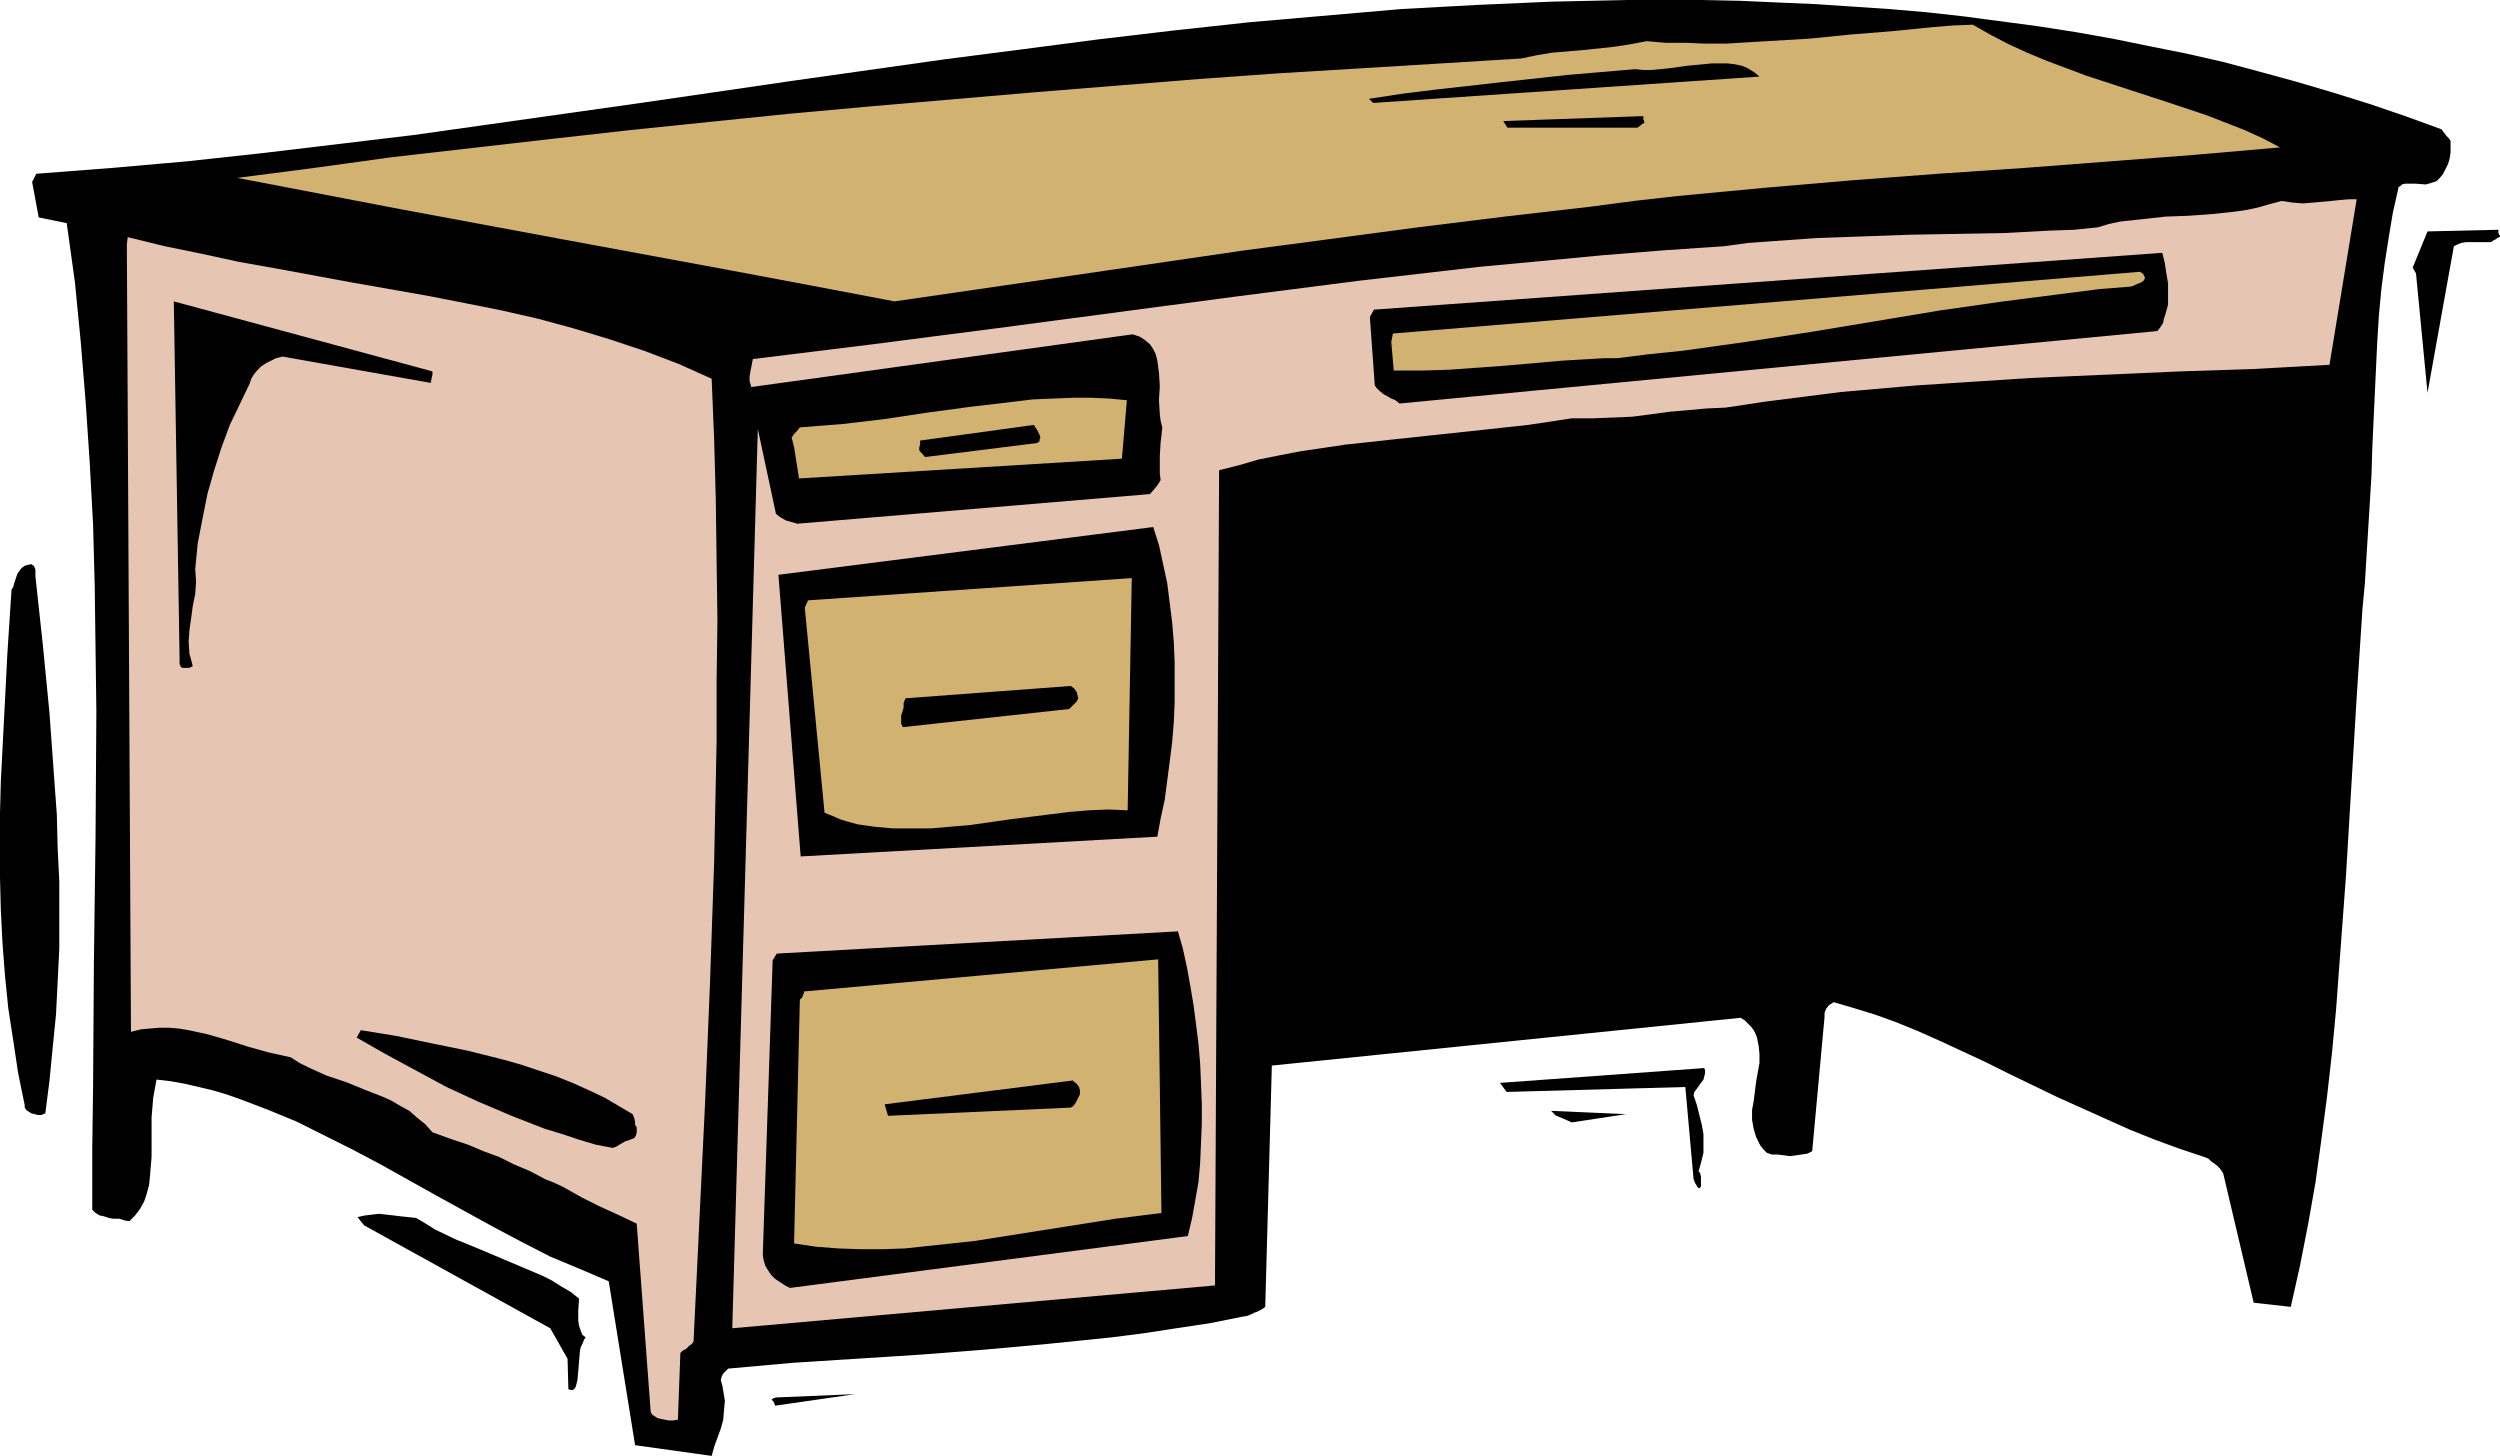 <?xml version="1.0" encoding="UTF-8" standalone="no"?>
<svg
   version="1.0"
   width="129.766mm"
   height="75.571mm"
   id="svg24"
   sodipodi:docname="Desk 04.wmf"
   xmlns:inkscape="http://www.inkscape.org/namespaces/inkscape"
   xmlns:sodipodi="http://sodipodi.sourceforge.net/DTD/sodipodi-0.dtd"
   xmlns="http://www.w3.org/2000/svg"
   xmlns:svg="http://www.w3.org/2000/svg">
  <sodipodi:namedview
     id="namedview24"
     pagecolor="#ffffff"
     bordercolor="#000000"
     borderopacity="0.25"
     inkscape:showpageshadow="2"
     inkscape:pageopacity="0.0"
     inkscape:pagecheckerboard="0"
     inkscape:deskcolor="#d1d1d1"
     inkscape:document-units="mm" />
  <defs
     id="defs1">
    <pattern
       id="WMFhbasepattern"
       patternUnits="userSpaceOnUse"
       width="6"
       height="6"
       x="0"
       y="0" />
  </defs>
  <path
     style="fill:#000000;fill-opacity:1;fill-rule:evenodd;stroke:none"
     d="m 6.302,35.703 1.293,6.947 5.494,1.131 1.616,11.632 1.131,11.632 0.97,11.793 0.808,12.116 0.646,11.955 0.323,12.116 0.162,12.278 0.162,12.278 -0.162,24.556 -0.323,24.556 -0.162,24.556 -0.162,12.116 v 11.955 l 0.646,0.646 0.808,0.485 0.808,0.162 0.97,0.323 0.97,0.162 h 1.131 l 0.97,0.323 0.97,0.162 1.131,-1.131 0.97,-1.292 0.808,-1.454 0.485,-1.454 0.485,-1.777 0.162,-1.616 0.162,-1.939 0.162,-1.939 v -3.716 -4.039 l 0.162,-1.939 0.162,-1.939 0.323,-1.777 0.323,-1.777 2.747,0.323 2.747,0.485 2.747,0.646 2.747,0.646 2.747,0.808 2.747,0.969 5.494,2.1 5.494,2.262 5.494,2.746 5.494,2.746 5.494,2.908 10.989,6.139 11.15,6.139 5.494,2.908 5.656,2.908 5.818,2.423 5.656,2.423 5.171,32.149 15.029,2.1 0.485,-1.777 0.646,-1.777 0.646,-1.777 0.485,-1.777 0.162,-1.939 0.162,-1.777 -0.323,-1.939 -0.162,-0.969 -0.323,-1.131 0.162,-0.646 0.323,-0.646 0.485,-0.485 0.485,-0.485 12.605,-1.131 12.605,-0.808 12.605,-0.808 12.443,-0.969 12.443,-1.131 12.605,-1.292 6.302,-0.808 6.302,-0.969 6.464,-0.969 6.464,-1.292 0.97,-0.162 0.808,-0.323 0.646,-0.323 0.485,-0.162 0.97,-0.485 0.646,-0.485 1.293,-47.335 91.95,-9.37 0.808,0.485 0.646,0.646 0.646,0.646 0.485,0.646 0.323,0.646 0.323,0.808 0.323,1.616 0.162,1.616 v 1.777 l -0.323,1.777 -0.323,1.777 -0.485,3.877 -0.323,1.777 v 1.939 l 0.323,1.777 0.485,1.616 0.808,1.616 0.646,0.808 0.646,0.646 0.97,0.323 h 1.131 l 2.424,0.323 1.131,-0.162 1.131,-0.162 1.131,-0.162 0.97,-0.485 2.424,-26.333 v -0.808 l 0.323,-0.808 0.485,-0.646 0.97,-0.646 3.878,1.131 4.202,1.292 4.04,1.454 4.363,1.777 4.363,1.939 4.525,2.1 4.525,2.1 4.525,2.262 4.686,2.262 4.686,2.262 9.696,4.362 4.686,2.1 4.848,1.939 4.848,1.777 4.848,1.616 0.808,0.323 0.485,0.485 1.131,0.808 0.646,0.646 0.646,0.969 5.979,25.364 7.272,0.808 1.778,-7.916 1.616,-8.239 1.454,-8.239 1.131,-8.239 1.131,-8.562 0.97,-8.562 0.808,-8.562 0.646,-8.724 1.293,-17.448 2.101,-35.057 1.131,-17.286 0.485,-5.17 0.323,-5.331 0.646,-10.501 0.323,-5.331 0.162,-5.331 0.485,-10.501 0.485,-10.339 0.323,-5.17 0.485,-5.17 0.646,-5.008 0.808,-5.17 0.808,-4.847 1.131,-5.008 0.323,-0.162 0.323,-0.323 0.646,-0.162 h 0.97 0.97 l 2.101,0.162 1.131,-0.323 0.97,-0.323 0.646,-0.646 0.646,-0.808 0.485,-0.969 0.485,-0.969 0.323,-1.131 0.162,-1.131 v -1.131 -1.131 l -0.323,-0.485 -0.485,-0.485 -0.485,-0.646 -0.485,-0.646 -7.11,-2.585 -7.11,-2.423 -7.272,-2.262 -7.11,-2.1 -7.11,-1.939 -7.272,-1.939 -7.11,-1.616 -7.272,-1.454 -7.11,-1.454 -7.272,-1.292 -7.272,-1.131 -7.272,-0.969 -7.272,-0.969 L 378.144,2.423 370.71,1.777 363.438,1.292 356.166,0.808 348.732,0.485 341.46,0.162 334.027,0 h -7.272 -7.434 l -14.867,0.323 -14.706,0.646 -14.867,0.808 -14.867,1.292 -14.867,1.292 -14.867,1.616 -15.029,1.777 -14.867,1.939 -15.029,1.939 -29.734,4.2 -29.896,4.362 -29.734,4.2 -14.867,2.1 -14.867,1.777 -14.867,1.777 -14.867,1.616 -14.706,1.292 -14.706,1.131 z"
     id="path1" />
  <path
     style="fill:#000000;fill-opacity:1;fill-rule:evenodd;stroke:none"
     d="M 2.262,115.671 1.454,128.111 0.808,140.712 0.162,153.313 0,159.613 v 6.301 6.301 l 0.162,6.301 0.323,6.462 0.485,6.301 0.646,6.462 0.97,6.301 0.97,6.462 1.293,6.301 v 0.485 l 0.323,0.485 0.485,0.323 0.485,0.323 0.646,0.162 0.646,0.162 h 0.646 l 0.808,-0.323 0.808,-6.301 0.646,-6.624 0.646,-6.462 0.323,-6.462 0.323,-6.462 v -6.624 -6.624 l -0.323,-6.462 -0.162,-6.624 -0.485,-6.624 L 9.696,139.742 8.403,126.495 6.949,113.086 v -1.292 l -0.162,-0.485 -0.162,-0.323 -0.323,-0.162 -0.162,-0.162 -0.646,0.162 -0.646,0.162 -0.646,0.485 -0.485,0.646 -0.323,0.485 -0.323,0.969 -0.323,0.969 -0.162,0.646 z"
     id="path2" />
  <path
     style="fill:#e6c5b3;fill-opacity:1;fill-rule:evenodd;stroke:none"
     d="m 24.886,47.981 0.808,154.444 1.939,-0.485 1.778,-0.162 1.939,-0.162 h 1.778 l 1.939,0.162 1.939,0.323 3.717,0.808 3.878,1.131 4.04,1.292 4.04,1.131 4.363,0.969 1.778,1.131 1.616,0.808 3.555,1.616 3.878,1.292 3.555,1.454 3.717,1.454 1.778,0.808 1.616,0.969 1.778,0.969 1.454,1.292 1.616,1.292 1.454,1.616 3.555,1.292 3.394,1.131 3.07,1.292 3.07,1.131 2.909,1.454 3.07,1.292 3.07,1.616 1.616,0.646 1.778,0.808 3.717,2.1 3.555,1.777 3.555,1.616 3.717,1.777 2.747,36.995 0.323,0.485 0.485,0.323 0.485,0.323 0.646,0.162 0.808,0.162 0.808,0.162 h 0.808 l 0.97,-0.162 0.485,-13.086 0.485,-0.485 0.646,-0.323 0.646,-0.646 0.485,-0.323 0.323,-0.485 1.131,-23.425 1.131,-23.425 0.97,-23.587 0.808,-23.587 0.485,-23.748 v -11.793 l 0.162,-11.793 -0.162,-11.793 -0.162,-11.955 -0.323,-11.793 -0.485,-11.955 -3.232,-1.454 -3.232,-1.454 -3.394,-1.292 -3.394,-1.292 -6.787,-2.262 -6.949,-2.1 -7.11,-1.939 L 98.414,60.905 91.142,59.451 83.709,57.997 69.003,55.412 54.136,52.666 46.864,51.374 39.43,49.758 32.32,48.304 25.048,46.527 Z"
     id="path3" />
  <path
     style="fill:#000000;fill-opacity:1;fill-rule:evenodd;stroke:none"
     d="m 34.098,59.128 1.131,69.952 v 0.646 0.485 l 0.162,0.485 0.323,0.323 h 0.485 0.485 0.485 l 0.646,-0.323 -0.323,-1.292 -0.323,-1.131 -0.162,-2.423 0.162,-2.262 0.323,-2.262 0.323,-2.423 0.485,-2.423 0.162,-2.423 -0.162,-2.423 0.485,-5.008 0.97,-5.008 0.97,-4.847 1.293,-4.523 1.454,-4.523 1.616,-4.362 1.939,-4.039 1.939,-4.039 0.323,-0.969 0.485,-0.808 0.646,-0.808 0.808,-0.808 0.97,-0.646 0.97,-0.485 0.97,-0.485 1.293,-0.323 29.088,5.17 0.162,-0.969 0.162,-0.646 v -0.646 z"
     id="path4" />
  <path
     style="fill:#d1b270;fill-opacity:1;fill-rule:evenodd;stroke:none"
     d="m 46.541,34.895 15.998,3.069 15.998,3.069 32.158,5.977 32.32,5.977 16.322,3.069 16.16,3.069 34.421,-5.008 34.259,-5.008 17.13,-2.262 16.968,-2.262 16.968,-2.1 16.806,-1.939 8.565,-1.131 8.565,-0.969 17.13,-1.616 16.968,-1.454 16.968,-1.292 16.806,-1.131 16.806,-1.292 16.806,-1.292 16.645,-1.454 -3.394,-1.777 -3.555,-1.616 -3.717,-1.454 -3.717,-1.454 -7.757,-2.585 -7.918,-2.585 -7.918,-2.585 -3.878,-1.454 -3.878,-1.454 -3.878,-1.616 -3.555,-1.616 -3.717,-1.939 -3.394,-1.939 -4.04,0.162 -3.878,0.323 -8.08,0.808 -8.08,0.646 -8.08,0.808 -8.242,0.485 -8.08,0.485 h -3.878 l -4.04,-0.162 h -3.878 l -3.717,-0.323 -3.394,0.646 -3.232,0.485 -3.07,0.323 -3.07,0.323 -5.818,0.485 -2.909,0.485 -3.07,0.646 -15.675,0.969 -15.837,0.969 -15.998,0.969 -15.837,1.131 -31.997,2.585 -31.997,2.746 -15.998,1.454 -15.837,1.616 -15.675,1.616 -15.837,1.777 -15.514,1.777 -15.514,1.777 -15.19,2.1 z"
     id="path5" />
  <path
     style="fill:#000000;fill-opacity:1;fill-rule:evenodd;stroke:none"
     d="m 69.973,203.555 5.656,3.231 5.979,3.231 5.979,3.231 6.302,2.908 6.464,2.746 6.626,2.585 3.232,0.969 3.394,1.131 3.232,0.969 3.394,0.646 0.808,-0.323 0.485,-0.323 1.131,-0.646 0.97,-0.323 0.808,-0.323 0.323,-0.485 0.162,-0.646 v -0.485 -0.485 l -0.323,-0.485 v -0.646 l -0.162,-0.646 -0.323,-0.808 -2.747,-1.616 -2.747,-1.616 -3.07,-1.454 -3.232,-1.454 -3.232,-1.292 -3.394,-1.131 -3.394,-1.131 -3.394,-0.969 -7.11,-1.777 -7.11,-1.454 -6.949,-1.454 -6.949,-1.131 z"
     id="path6" />
  <path
     style="fill:#000000;fill-opacity:1;fill-rule:evenodd;stroke:none"
     d="m 71.427,240.389 36.522,20.194 3.394,5.977 0.162,5.977 0.485,0.162 h 0.323 l 0.323,-0.162 0.323,-0.485 0.162,-0.646 0.162,-0.646 0.162,-1.777 0.162,-1.939 0.162,-1.939 0.162,-0.808 0.323,-0.646 0.323,-0.808 0.323,-0.485 -0.646,-0.485 -0.323,-0.808 -0.323,-0.969 -0.162,-0.969 v -0.969 -1.131 l 0.162,-2.262 -1.616,-1.292 -1.939,-1.131 -1.778,-1.131 -1.939,-0.969 -4.202,-1.777 -4.202,-1.777 -4.202,-1.777 -4.363,-1.777 -4.04,-1.939 -1.778,-1.131 -1.939,-1.131 -3.07,-0.323 -1.293,-0.162 -1.454,-0.162 -1.454,-0.162 -1.293,0.162 -1.454,0.162 -1.454,0.323 z"
     id="path7" />
  <path
     style="fill:#e6c5b3;fill-opacity:1;fill-rule:evenodd;stroke:none"
     d="m 147.379,72.052 -0.162,0.808 -0.162,0.969 v 0.969 l 0.162,0.485 0.162,0.646 74.821,-10.339 1.454,0.485 0.97,0.646 0.97,0.808 0.646,0.969 0.485,0.969 0.323,1.292 0.162,1.131 0.162,1.292 0.162,2.585 -0.162,2.746 0.162,2.746 0.162,1.292 0.323,1.292 -0.162,1.616 -0.162,1.292 -0.162,2.585 v 3.554 l 0.162,1.292 -0.485,0.808 -0.485,0.646 -1.131,1.292 -69.165,5.816 -1.131,-0.323 -1.131,-0.323 -1.131,-0.646 -0.808,-0.646 -3.555,-16.64 -5.01,176.415 94.697,-8.401 0.808,-159.936 3.878,-0.969 3.878,-1.131 4.04,-0.808 4.202,-0.808 4.363,-0.646 4.363,-0.646 8.888,-0.969 9.05,-0.969 9.05,-0.969 8.888,-0.969 4.363,-0.646 4.202,-0.646 h 4.202 l 3.878,-0.162 3.878,-0.162 3.717,-0.485 3.555,-0.485 3.717,-0.323 3.555,-0.323 3.717,-0.162 7.434,-1.131 7.595,-0.969 7.595,-0.969 7.434,-0.646 7.434,-0.646 7.434,-0.485 14.867,-0.969 14.706,-0.646 14.706,-0.646 14.706,-0.485 14.544,-0.808 5.333,-32.472 h -1.616 l -1.778,0.162 -1.616,0.162 -1.778,0.162 -1.778,0.162 -1.939,0.162 -2.101,-0.162 -2.101,-0.323 -2.424,0.646 -2.262,0.646 -2.262,0.485 -2.262,0.323 -4.525,0.485 -4.525,0.323 -4.525,0.162 -4.363,0.485 -4.525,0.485 -2.262,0.485 -2.101,0.646 -4.686,0.485 -4.686,0.162 -9.211,0.485 -9.05,0.162 -9.211,0.162 -9.05,0.323 -9.211,0.323 -9.05,0.646 -4.525,0.323 -4.686,0.646 -11.958,0.808 -11.958,0.969 -11.958,1.131 -12.12,1.131 -23.755,2.746 -23.917,3.069 -47.51,6.301 -23.755,3.069 -23.594,2.908 z"
     id="path8" />
  <path
     style="fill:#d1b270;fill-opacity:1;fill-rule:evenodd;stroke:none"
     d="m 155.782,87.723 0.97,6.139 63.347,-3.877 0.97,-11.47 -3.394,-0.323 -3.555,-0.162 h -3.717 l -3.878,0.162 -3.878,0.162 -4.04,0.485 -8.242,0.969 -8.403,1.131 -8.565,1.292 -8.242,0.969 -4.202,0.323 -4.04,0.323 -0.646,0.808 -0.485,0.485 -0.323,0.485 -0.162,0.162 z"
     id="path9" />
  <path
     style="fill:#000000;fill-opacity:1;fill-rule:evenodd;stroke:none"
     d="m 152.712,112.763 4.363,55.251 69.973,-3.877 0.646,-3.554 0.808,-3.716 0.485,-3.716 0.485,-3.716 0.485,-3.877 0.323,-3.877 0.162,-3.877 v -4.039 -3.877 l -0.162,-3.877 -0.323,-3.877 -0.485,-3.877 -0.485,-3.877 -0.808,-3.716 -0.808,-3.716 -1.131,-3.554 z"
     id="path10" />
  <path
     style="fill:#d1b270;fill-opacity:1;fill-rule:evenodd;stroke:none"
     d="m 157.883,119.225 3.878,40.226 v 0 l 1.616,0.646 1.454,0.646 1.616,0.485 1.778,0.485 3.394,0.485 3.555,0.323 h 3.717 3.717 l 3.717,-0.323 3.878,-0.323 7.918,-1.131 7.757,-0.969 3.878,-0.485 3.878,-0.323 3.878,-0.162 3.717,0.162 0.808,-45.558 -63.509,4.362 z"
     id="path11" />
  <path
     style="fill:#000000;fill-opacity:1;fill-rule:evenodd;stroke:none"
     d="m 151.581,188.37 -1.939,57.836 0.162,0.969 0.323,1.131 0.485,0.808 0.646,0.969 0.808,0.808 0.97,0.646 0.97,0.646 0.97,0.485 78.053,-10.178 0.808,-3.393 0.646,-3.554 0.646,-3.716 0.323,-3.716 0.162,-3.877 0.162,-3.877 v -3.716 l -0.162,-4.039 -0.162,-3.877 -0.323,-3.877 -0.485,-3.877 -0.485,-3.716 -0.646,-3.877 -0.646,-3.554 -0.808,-3.716 -0.97,-3.393 -78.699,4.362 z"
     id="path12" />
  <path
     style="fill:#d1b270;fill-opacity:1;fill-rule:evenodd;stroke:none"
     d="m 156.913,196.124 -1.131,47.819 4.363,0.646 4.202,0.323 4.363,0.162 h 4.525 l 4.363,-0.162 4.525,-0.485 4.525,-0.485 4.525,-0.485 9.211,-1.454 9.211,-1.454 9.211,-1.454 9.05,-1.131 -0.646,-49.758 -69.488,6.301 v 0.323 l -0.162,0.323 -0.162,0.485 z"
     id="path13" />
  <path
     style="fill:#000000;fill-opacity:1;fill-rule:evenodd;stroke:none"
     d="m 152.065,275.769 15.675,-2.262 -15.514,0.646 -0.485,0.162 -0.162,0.162 h -0.162 v 0.162 l 0.323,0.323 0.162,0.323 z"
     id="path14" />
  <path
     style="fill:#000000;fill-opacity:1;fill-rule:evenodd;stroke:none"
     d="m 180.345,88.369 1.131,1.292 21.978,-2.746 0.485,-0.323 v -0.323 l 0.162,-0.485 -0.162,-0.485 -0.485,-0.969 -0.646,-0.969 -22.301,3.069 v 0.808 l -0.162,0.485 z"
     id="path15" />
  <path
     style="fill:#000000;fill-opacity:1;fill-rule:evenodd;stroke:none"
     d="m 177.275,138.773 -0.162,0.646 -0.323,0.969 v 0.969 0.646 l 0.323,0.646 32.643,-3.554 v 0 l 0.162,-0.162 0.323,-0.323 0.646,-0.646 0.323,-0.323 0.323,-0.646 -0.162,-0.646 -0.162,-0.646 -0.485,-0.646 -0.646,-0.485 -32.482,2.423 v 0.162 l -0.162,0.323 -0.162,0.485 z"
     id="path16" />
  <path
     style="fill:#000000;fill-opacity:1;fill-rule:evenodd;stroke:none"
     d="m 174.205,218.903 35.875,-1.616 0.485,-0.323 0.485,-0.646 0.323,-0.646 0.485,-0.969 v -0.808 l -0.162,-0.646 -0.485,-0.646 -0.646,-0.485 v -0.162 l -37.006,4.685 z"
     id="path17" />
  <path
     style="fill:#000000;fill-opacity:1;fill-rule:evenodd;stroke:none"
     d="m 269.387,20.194 75.79,-5.17 -0.97,-0.808 -1.293,-0.808 -1.131,-0.485 -1.454,-0.323 -1.454,-0.162 h -1.454 -1.616 l -1.616,0.162 -3.394,0.323 -3.394,0.485 -3.394,0.323 h -1.616 l -1.616,-0.162 -13.251,1.131 -13.251,1.454 -12.928,1.454 -6.464,0.808 -6.302,0.969 z"
     id="path18" />
  <path
     style="fill:#000000;fill-opacity:1;fill-rule:evenodd;stroke:none"
     d="m 268.74,62.197 0.97,13.409 0.323,0.485 0.485,0.485 0.97,0.808 0.646,0.323 0.808,0.485 0.808,0.323 0.808,0.646 148.672,-14.217 0.646,-0.808 0.485,-0.808 0.162,-0.808 0.323,-0.969 0.485,-1.777 v -2.1 -2.1 l -0.323,-1.939 -0.323,-2.1 -0.485,-1.939 -154.651,11.147 z"
     id="path19" />
  <path
     style="fill:#d1b270;fill-opacity:1;fill-rule:evenodd;stroke:none"
     d="m 272.942,67.044 0.485,5.654 h 5.494 l 5.333,-0.162 11.15,-0.808 10.989,-0.969 5.494,-0.323 2.747,-0.162 h 2.586 l 6.464,-0.808 6.302,-0.646 12.766,-1.777 12.605,-1.939 12.605,-2.1 12.605,-2.1 12.443,-1.777 12.605,-1.616 6.302,-0.808 6.141,-0.485 0.485,-0.162 0.646,-0.323 0.485,-0.162 0.646,-0.323 0.323,-0.323 0.162,-0.485 -0.162,-0.323 -0.162,-0.323 -0.162,-0.162 -0.485,-0.323 -146.571,12.116 z"
     id="path20" />
  <path
     style="fill:#000000;fill-opacity:1;fill-rule:evenodd;stroke:none"
     d="m 295.728,25.041 h 25.533 l 0.646,-0.485 0.323,-0.323 h 0.323 v -0.162 -0.162 -0.162 l -0.162,-0.323 v -0.646 l -27.472,0.969 z"
     id="path21" />
  <path
     style="fill:#000000;fill-opacity:1;fill-rule:evenodd;stroke:none"
     d="m 295.566,214.218 35.067,-0.969 1.616,18.094 0.323,0.808 0.323,0.485 0.162,0.323 0.323,0.162 v 0 l 0.162,-0.162 0.162,-0.162 v -0.323 -0.808 -0.808 l -0.162,-0.646 -0.162,-0.323 h -0.162 l 0.485,-1.777 0.485,-1.939 v -1.777 -1.939 l -0.323,-1.777 -0.485,-1.939 -0.485,-1.939 -0.646,-1.939 0.162,-0.646 0.485,-0.646 0.808,-1.131 0.485,-0.646 0.162,-0.646 0.162,-0.646 v -0.485 l -0.162,-0.485 -40.077,2.908 z"
     id="path22" />
  <path
     style="fill:#000000;fill-opacity:1;fill-rule:evenodd;stroke:none"
     d="m 305.262,218.903 h 0.162 l 0.323,0.162 0.808,0.323 1.778,0.808 10.666,-1.616 -14.706,-0.646 z"
     id="path23" />
  <path
     style="fill:#000000;fill-opacity:1;fill-rule:evenodd;stroke:none"
     d="m 473.972,53.635 2.262,23.425 5.171,-28.756 0.646,-0.323 0.808,-0.323 0.97,-0.162 h 0.97 0.97 1.939 0.97 l 0.485,-0.323 0.323,-0.162 0.485,-0.323 0.323,-0.162 0.162,-0.162 v -0.162 l -0.162,-0.162 -0.162,-0.323 v -0.646 l -13.898,0.323 -2.909,7.108 z"
     id="path24" />
</svg>
